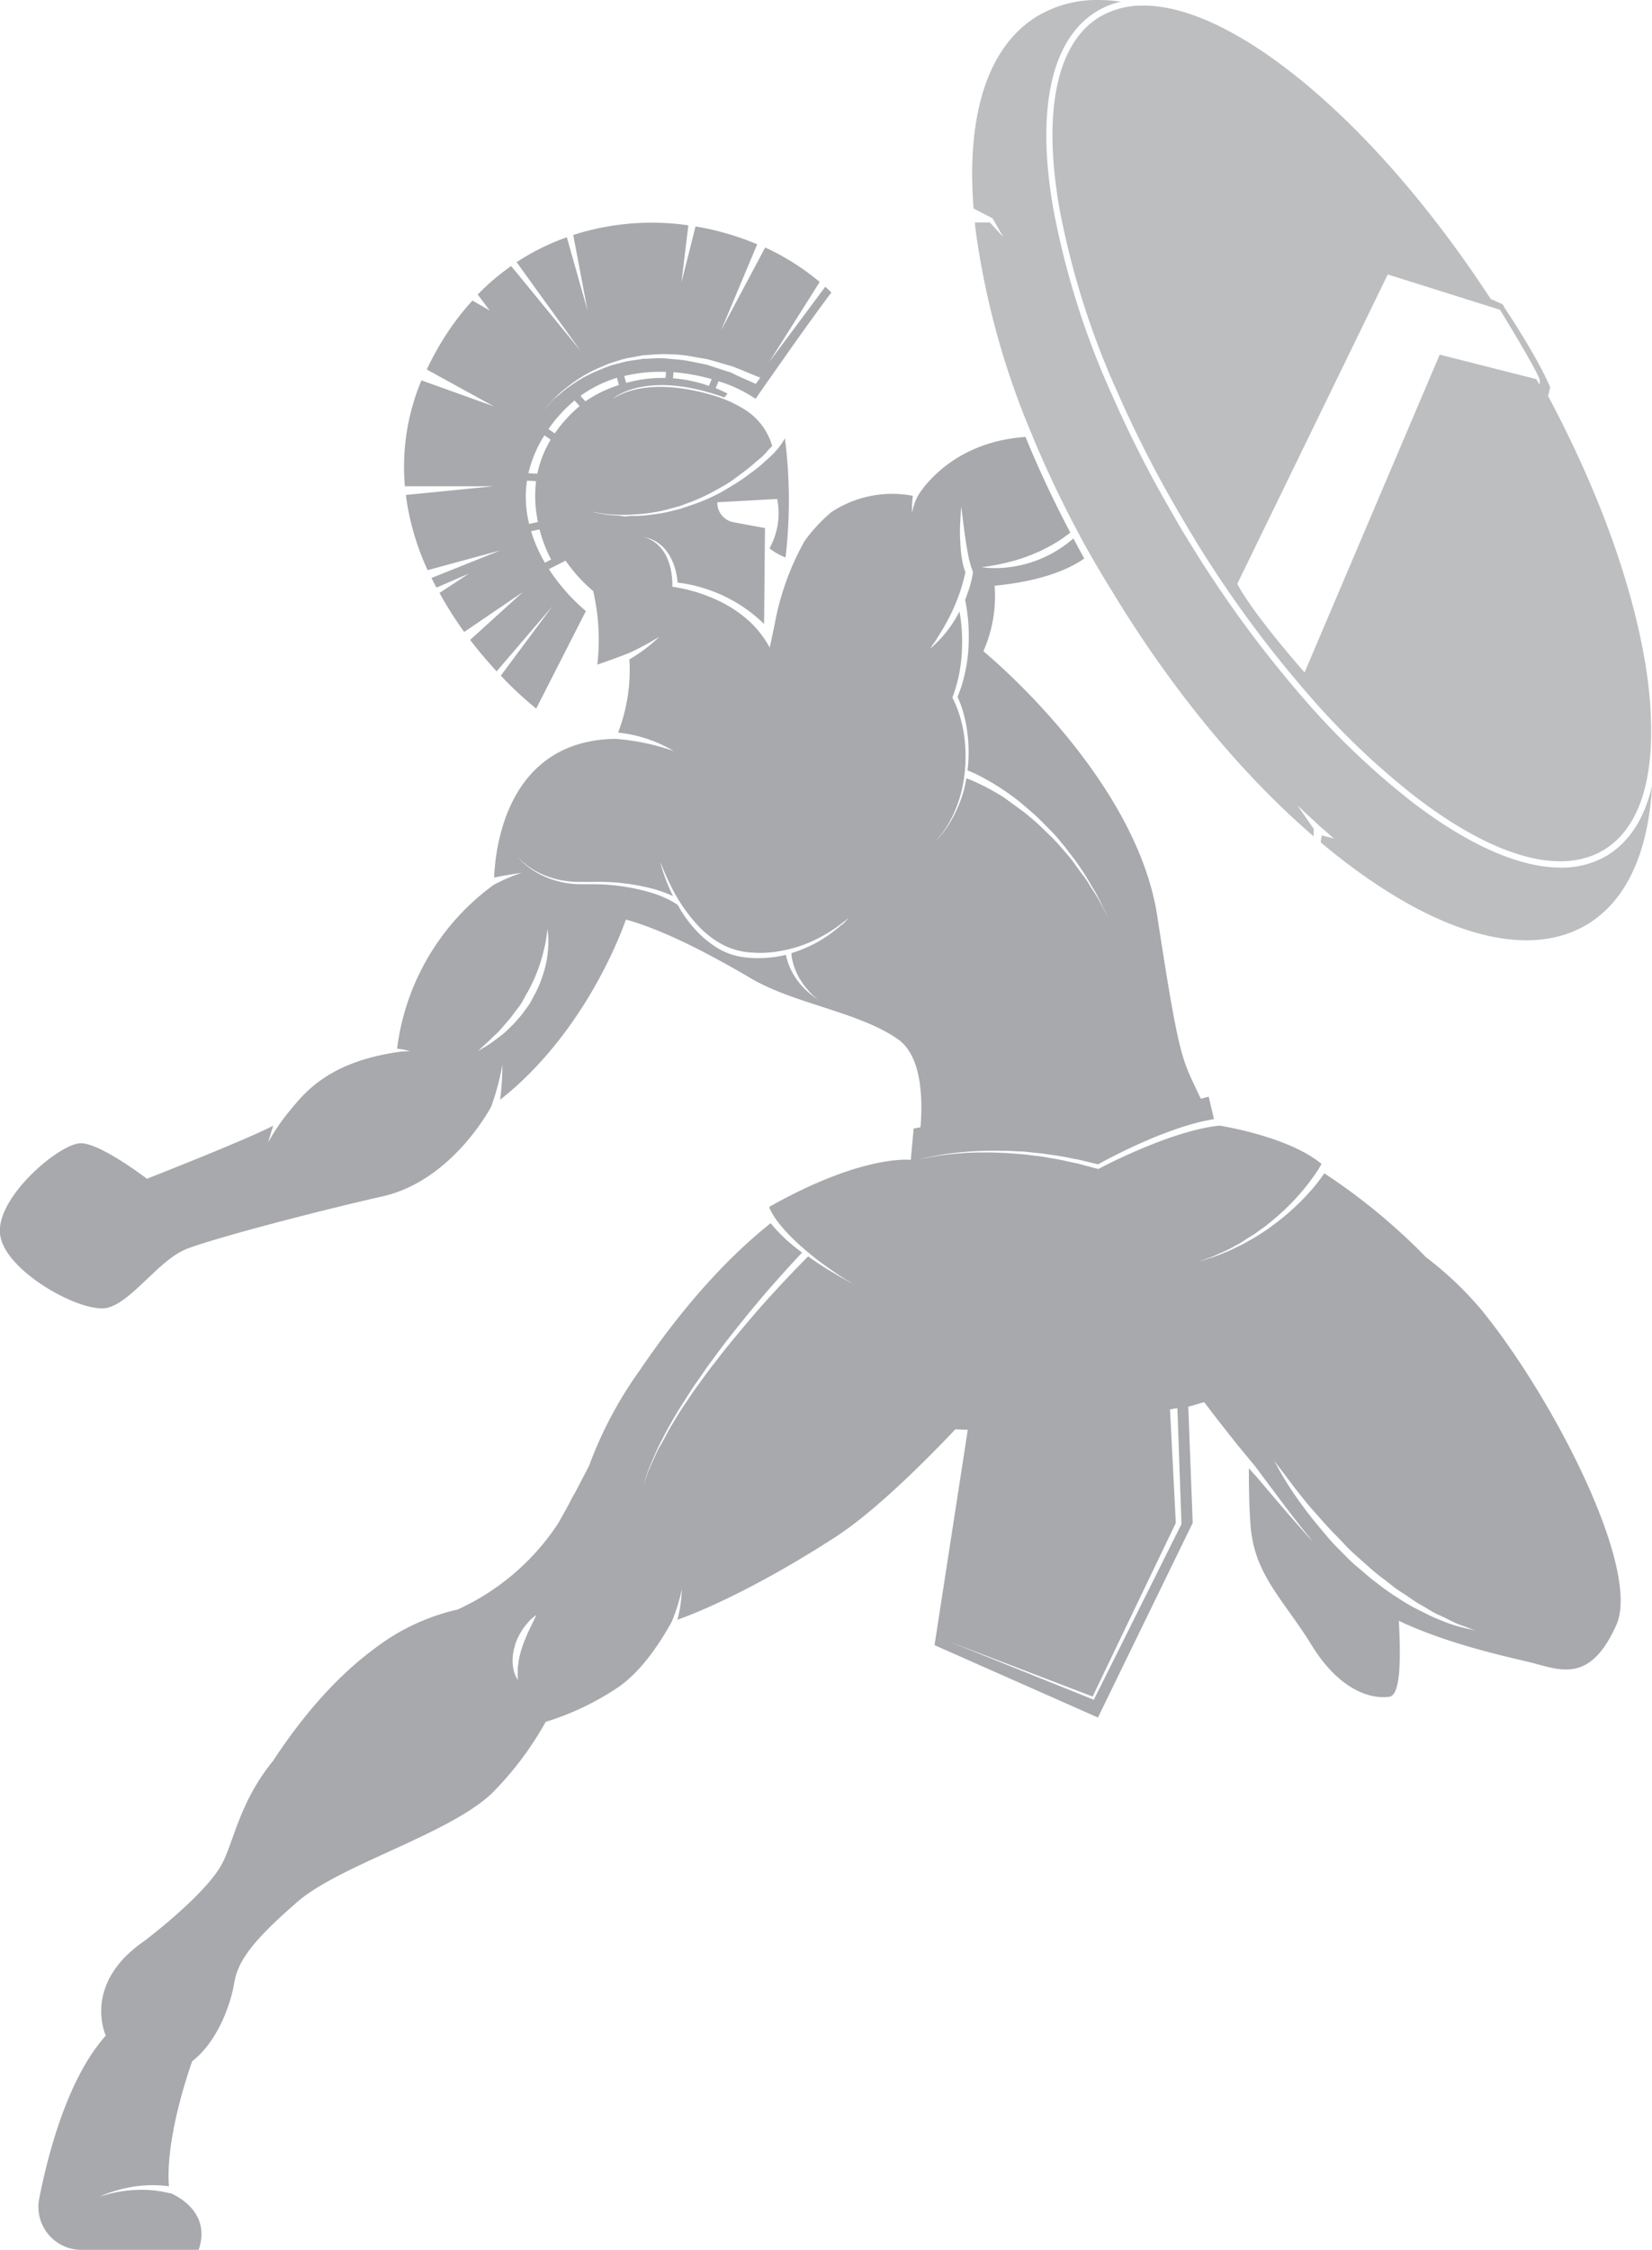 <?xml version="1.0" encoding="UTF-8"?> <svg xmlns="http://www.w3.org/2000/svg" viewBox="0 0 239.51 326.1"> <defs> <style>.cls-1{fill:#a7a9ac;}.cls-2{fill:#bcbec0;}</style> </defs> <title>рыцарь</title> <g id="Слой_2" data-name="Слой 2"> <g id="OBJECTS"> <path class="cls-1" d="M161.21,57.31a60.12,60.12,0,0,0-9.31,6c-.74,0-1.44,0-2.13,0,1.83,4.38,3.9,8.81,6.23,13.22.36-.28.65-.58.94-.84s.68-.58.93-.86.47-.52.66-.72.54-.55.59-.59-.17.31-.42.72c-.14.24-.32.52-.52.85a11.17,11.17,0,0,1-.78,1,8.7,8.7,0,0,1-1,1.14h0c.53,1,1.08,2,1.65,3a13.54,13.54,0,0,0,3.59-4.81,7.09,7.09,0,0,1,3.5-3.4,18,18,0,0,1-1.39-4.52,15,15,0,0,0,2,4.31c.83,1.4,2.71,2.49,4.6,3.3A168,168,0,0,1,161.21,57.31ZM214.82,189.9a49.82,49.82,0,0,0-8.12-7.71s-1.62-1.75-4.39-4.21A87.38,87.38,0,0,0,192,170.06a23.7,23.7,0,0,1-1.74,2.27,34.52,34.52,0,0,1-2.64,2.73,34.17,34.17,0,0,1-3.36,2.74c-.59.46-1.22.84-1.83,1.24s-1.24.72-1.84,1.07-1.21.6-1.78.89-1.12.5-1.63.71-1,.4-1.41.53l-1.09.35c-.47.14-.77.25-.9.29l.88-.34c.3-.1.67-.23,1.08-.39s.87-.39,1.37-.6a16.36,16.36,0,0,0,1.59-.77c.55-.32,1.15-.59,1.72-1s1.19-.7,1.77-1.14,1.19-.82,1.74-1.3a33.77,33.77,0,0,0,3.17-2.84,33,33,0,0,0,2.45-2.79c.66-.85,1.21-1.64,1.59-2.22h0l0,0a0,0,0,0,1,0,0c.21-.35.37-.63.46-.79-4.44-3.68-13-5.25-14.78-5.55h0a18.35,18.35,0,0,0-1.93.29c-.4.07-.78.15-1.15.25s-.78.17-1.15.29a46.57,46.57,0,0,0-4.51,1.48,81.22,81.22,0,0,0-8.68,3.89l-.11.07-.13,0-1.61-.43c-.53-.13-1.06-.3-1.61-.41-1.09-.22-2.17-.5-3.26-.66l-1.64-.29-1.66-.2c-.54-.08-1.09-.13-1.65-.17l-1.66-.13c-1.12-.05-2.22-.1-3.34-.09s-2.22,0-3.33.12a38.42,38.42,0,0,0-6.31.93,38.24,38.24,0,0,1,6.3-1.08c1.11-.12,2.22-.18,3.34-.21s2.24,0,3.35,0l1.67.09c.57,0,1.12.06,1.67.13l1.67.17,1.66.24c1.12.14,2.21.39,3.31.6.56.08,1.09.25,1.64.37l1.51.36a80.92,80.92,0,0,1,8.56-4.09c1.5-.58,3-1.15,4.55-1.6.38-.13.79-.22,1.18-.33s.78-.2,1.18-.28.78-.16,1.18-.23l.15,0-.77-3.27-1.14.29c-.16-.32-.32-.64-.48-1-2.3-4.88-2.72-5.14-5.84-25.49s-25.21-38.37-25.21-38.37a19.62,19.62,0,0,0,1.63-9.49c6.52-.66,10.46-2.2,13-3.94-.54-1-1.06-1.94-1.58-2.91a5.28,5.28,0,0,1-.44.36,14.64,14.64,0,0,1-1.47,1.08,16.14,16.14,0,0,1-3.38,1.72,15.25,15.25,0,0,1-1.74.56,17.11,17.11,0,0,1-3.18.53,15.24,15.24,0,0,1-2.28,0,6.42,6.42,0,0,1-.85-.11s.31,0,.85-.09,1.29-.2,2.19-.41a28.25,28.25,0,0,0,3-.82c.53-.2,1.08-.38,1.62-.63a13.38,13.38,0,0,0,1.63-.75,17,17,0,0,0,1.57-.87c.52-.29,1-.65,1.46-1,.2-.13.4-.28.58-.42-2.44-4.63-4.62-9.27-6.5-13.87C137.28,64.11,133,72,133,72a9.06,9.06,0,0,0-.77,2.34,16.45,16.45,0,0,1,.11-2.48,16,16,0,0,0-11.82,2.38l0,0a23.28,23.28,0,0,0-3.89,4.21,39.18,39.18,0,0,0-4,10.45c-.16.71-.24,1.18-.26,1.28v0c-.43,2.15-.78,3.69-.78,3.69-4.07-7.74-14.1-8.82-14.1-8.82,0-5.73-3.14-7-4.32-7.25,4.87.82,5.06,6.64,5.06,6.64a21.73,21.73,0,0,1,12.55,6l.13-13.9-4.59-.85A2.87,2.87,0,0,1,104,73c0-.07,0-.13,0-.2l8.68-.48a10.46,10.46,0,0,1-1.12,7.15,9,9,0,0,0,2.33,1.33,71.3,71.3,0,0,0-.09-17.27,10.53,10.53,0,0,1-1,1.47l-.57.65c-.12.12-.28.26-.44.43s-.68.61-1.1,1-.94.81-1.51,1.23-1.18.89-1.87,1.35-1.42.89-2.18,1.35-1.58.86-2.44,1.25a26.82,26.82,0,0,1-2.61,1l-1.35.46-1.37.35a18.6,18.6,0,0,1-2.69.49,15.92,15.92,0,0,1-2.54.21c-.4,0-.8,0-1.18.06s-.75-.06-1.1-.08c-.7-.07-1.35-.07-1.92-.15l-1.47-.27-.71-.14.72.1,1.47.23c.56.07,1.21.07,1.92.1l1.09,0,1.17-.07a19,19,0,0,0,2.52-.27,21.19,21.19,0,0,0,2.64-.58l1.34-.37,1.31-.49a25.11,25.11,0,0,0,2.55-1.1c.83-.4,1.61-.87,2.37-1.29s1.46-.92,2.1-1.4,1.26-.93,1.79-1.37,1-.87,1.46-1.24.77-.72,1-1,.5-.52.64-.68l.11-.12h0a9.18,9.18,0,0,0-3.67-5.08,18.39,18.39,0,0,0-3.43-1.76s-9.89-3.88-16,0c0,0,4.68-4.33,16.17-.19l.46-.56c-.58-.3-1.16-.56-1.72-.79l.42-1a19.84,19.84,0,0,1,5.36,2.55s7.52-10.85,11-15.42c-.29-.29-.59-.56-.89-.83l-8.14,10.93,7.33-11.62a35.39,35.39,0,0,0-7.9-5l-6.39,12,5.23-12.46a39.64,39.64,0,0,0-8.94-2.59L98.8,40.92l1-8.26a37.07,37.07,0,0,0-16.69,1.4L85.18,45l-3-10.61A33.75,33.75,0,0,0,74.9,38l9.28,12.86L74.11,38.56a33.39,33.39,0,0,0-4.85,4.13L71,45l-2.51-1.44a39.09,39.09,0,0,0-5.06,7c-.58,1-1.09,2-1.55,3l9.7,5.33L61.1,55.13a32.42,32.42,0,0,0-2.4,15.35H71.53L58.84,71.74A37.32,37.32,0,0,0,62,82.64l10.56-2.87-10,4c.23.48.47.95.72,1.4L68,83.13l-4.28,2.81A55.68,55.68,0,0,0,67.3,91.6l8.51-5.79-7.65,6.94C69.48,94.47,70.81,96,72,97.31l8.11-9.47L72.61,97.93a51.59,51.59,0,0,0,5.13,4.77l7.2-14.13a28.24,28.24,0,0,1-5.36-6.08L82,81.26A22.58,22.58,0,0,0,86,85.67a31.36,31.36,0,0,1,.6,10.66s2-.67,4.55-1.66a39.05,39.05,0,0,0,4.44-2.38,22.26,22.26,0,0,1-4.34,3.28,25.28,25.28,0,0,1-1.64,10.61,20,20,0,0,1,8.1,2.69,33.27,33.27,0,0,0-8.48-1.78C73.43,107.32,71.8,123,71.64,127.2c1.46-.33,3.71-.65,4-.7a25.87,25.87,0,0,0-4.06,1.75A34.67,34.67,0,0,0,57.57,152a8.91,8.91,0,0,1,1.89.37,11,11,0,0,0-1.94.14C47.64,154,44.22,158.3,42,161l-.3.36a31.72,31.72,0,0,0-2.82,4.21s.33-1.18.74-2.42c-3.75,2-18.32,7.7-18.32,7.7s-6.51-5-9.48-5.15S-.52,173.4,0,178.82,12,190.5,15.62,189.54s7.46-7,11.52-8.55,18.17-5.28,28.34-7.59,15.73-13,15.73-13a36.37,36.37,0,0,0,1.63-6.1s0,2.8-.34,5.11c13-10.23,18.24-26.13,18.24-26.13,5.42,1.5,11.93,4.88,18.18,8.55s15.73,4.88,21.28,8.81c3.41,2.41,3.6,8.44,3.26,12.74l-1,.19-.41,4.54H132c-.72-.06-7.57-.47-20.46,6.81l0,.08a3.07,3.07,0,0,0,.26.58,10.28,10.28,0,0,0,1,1.55,20.83,20.83,0,0,0,1.75,2c.69.71,1.47,1.42,2.27,2.1s1.63,1.35,2.43,1.93,1.57,1.11,2.23,1.56,1.22.8,1.61,1l.62.4-.64-.36c-.4-.23-1-.53-1.68-.94s-1.5-.87-2.33-1.43c-.62-.4-1.26-.83-1.89-1.29-.5.5-2.14,2.15-4.33,4.51-1.32,1.43-2.84,3.11-4.43,5s-3.23,3.84-4.8,5.92c-.82,1-1.56,2.07-2.32,3.1s-1.44,2.08-2.13,3.09-1.27,2-1.87,3-1,1.9-1.52,2.75-.82,1.69-1.17,2.39a18.85,18.85,0,0,0-.78,1.9c-.21.6-.39,1.06-.5,1.34.1-.3.25-.76.46-1.36a17.32,17.32,0,0,1,.74-1.92c.32-.71.64-1.56,1.09-2.43s.91-1.81,1.47-2.79,1.14-2,1.79-3,1.32-2.12,2.06-3.16,1.45-2.14,2.24-3.18c1.52-2.11,3.14-4.16,4.68-6.06s3-3.64,4.31-5.11c2-2.27,3.53-3.91,4.13-4.54-.79-.58-1.56-1.2-2.26-1.83a22.24,22.24,0,0,1-1.94-2l-.36-.43c-5.67,4.52-12.17,11.27-19,21.36h0a58.14,58.14,0,0,0-7.32,13.79s-.84,1.62-2,3.84c-.26.42-.56,1-.92,1.7,0,0,0,0,0,0l-.39.71c-.38.7-.78,1.41-1.19,2.13a34.58,34.58,0,0,1-14.57,12.47,30.88,30.88,0,0,0-11.84,5.51c-4.6,3.35-9.71,8.5-14.91,16.42-5.11,6.26-5.72,12.18-7.68,15.41-2.72,4.48-11,10.71-11,10.71-9.08,6.25-5.57,13.7-5.57,13.7-5.37,6-8.24,16.49-9.65,23.59a6.24,6.24,0,0,0,6.11,7.47h17c1.86-5.43-3.17-7.84-4.07-8.22h0a.21.21,0,0,1-.11,0l-.71-.15a18,18,0,0,0-1.79-.27,17.91,17.91,0,0,0-2.09-.06,18.57,18.57,0,0,0-3.9.51c-.8.19-1.39.39-1.62.46a11.58,11.58,0,0,1,1.57-.63,20.83,20.83,0,0,1,3.91-.89,20,20,0,0,1,2.16-.13,17.88,17.88,0,0,1,1.9.11,3.06,3.06,0,0,1,.45.06c-.6-7.35,3.37-18.14,3.37-18.14,3.66-2.84,5.56-8.14,6.1-11.39s2.86-6.23,9.08-11.65,21.84-9.77,28.21-15.73a46.92,46.92,0,0,0,7.85-10.41,39.77,39.77,0,0,0,10.65-5.11c3.48-2.45,6.19-6.78,7.63-9.41v0a24.48,24.48,0,0,0,1.46-4.74,19.25,19.25,0,0,1-.64,4.46c5.92-2.11,14.5-6.53,23-12.05,5.21-3.4,11.74-9.7,17.3-15.55l1.8.07-4.82,31.21,23.69,10.49,13.74-28.21-.64-16.84c.77-.21,1.53-.44,2.3-.67,1.71,2.27,3.4,4.4,5,6.42l.13.15.35.42.89,1.08.37.45.41.49.23.27.2.28c.29.37.58.77.88,1.18l1.92,2.56c1.3,1.75,2.63,3.49,3.64,4.77s1.53,1.9,1.67,2.08c-.17-.17-.86-.9-1.8-2-1.1-1.22-2.52-2.88-3.93-4.54-.71-.82-1.41-1.66-2.07-2.44l-1-1.12-.23-.26-.18-.19c0,3.23.07,6.46.3,8.83.68,6.78,4.89,10.44,8.81,16.81s8.41,7.87,11.26,7.47c1.65-.24,1.66-5.54,1.38-11,7.9,3.72,17.24,5.51,19.78,6.2,4,1.09,8.13,2.53,11.75-5.61S225.13,202.56,214.82,189.9ZM96.49,54.78a19.81,19.81,0,0,0-5.71.72l-.28-1a22.11,22.11,0,0,1,6.06-.59Zm6.29,1.15a20.52,20.52,0,0,0-5.21-1.1l.07-.88a28,28,0,0,1,5.54,1ZM79.42,58.74c.32-.35.71-.78,1.18-1.23a17.47,17.47,0,0,1,1.69-1.45,20.22,20.22,0,0,1,4.78-2.84c.48-.19.94-.42,1.44-.59L90,52.16a10.21,10.21,0,0,1,1.59-.36l1.61-.3c1.09-.06,2.18-.19,3.26-.17s2.14.07,3.16.22l2.92.51c.91.24,1.76.5,2.55.73l1.14.33c.35.13.67.28,1,.39l1.59.66,1.4.57-.64.9-1.17-.52-1.54-.68L106,54c-.35-.1-.72-.22-1.1-.35l-2.46-.8-2.83-.57c-1-.17-2-.21-3.07-.32S94.37,52,93.3,52l-1.59.24a9.17,9.17,0,0,0-1.56.31l-1.51.4c-.5.16-1,.37-1.44.55a23.62,23.62,0,0,0-2.63,1.23,25,25,0,0,0-2.18,1.42c-.66.47-1.22,1-1.72,1.39s-.89.85-1.22,1.2-.67.74-.83.94C78.76,59.52,79,59.19,79.42,58.74Zm-.49,4.36.91.62a16.09,16.09,0,0,0-1.94,4.94l-1.29-.07A17.75,17.75,0,0,1,78.93,63.1Zm-2.52,6.57,1.31.07A17.68,17.68,0,0,0,78,75.66l-1.28.28A15.77,15.77,0,0,1,76.41,69.67ZM79,81.56A21.24,21.24,0,0,1,77,77l1.22-.27A20.41,20.41,0,0,0,79.9,81.1Zm1.42-18.75-.9-.62a20,20,0,0,1,3.79-4.14l.72.81A20.38,20.38,0,0,0,80.43,62.81Zm4.45-4.64-.71-.79a17.77,17.77,0,0,1,5.29-2.62l.28,1.05a18.3,18.3,0,0,0-4.83,2.34ZM79.42,138a14.55,14.55,0,0,1-.25,1.62,14.79,14.79,0,0,1-.49,1.77,13.79,13.79,0,0,1-.71,1.83c-.25.62-.62,1.2-.92,1.8s-.75,1.13-1.13,1.68-.85,1-1.25,1.51l-1.3,1.28a15.48,15.48,0,0,1-1.26,1,16.12,16.12,0,0,1-2,1.37l-.77.46c.06-.06.27-.29.65-.63l.77-.71c.31-.26.6-.6,1-.95s.72-.72,1.09-1.14l1.15-1.34c.37-.47.73-1,1.13-1.49s.71-1.08,1-1.62.66-1.12.91-1.7a16,16,0,0,0,.76-1.71,20.86,20.86,0,0,0,1-3.15,17.67,17.67,0,0,0,.55-3.25,8.29,8.29,0,0,1,.12.91A13.87,13.87,0,0,1,79.42,138Zm42.64-4a20.82,20.82,0,0,1-3.32,2.42,20,20,0,0,1-4,1.73,4.51,4.51,0,0,0,.13,1,9.43,9.43,0,0,0,1,2.59,14.33,14.33,0,0,0,.84,1.25c.31.37.6.72.88,1a7.13,7.13,0,0,0,.69.64c.09.09.17.15.21.2l-.24-.17a8.41,8.41,0,0,1-.74-.58,11.29,11.29,0,0,1-1-.91,11.93,11.93,0,0,1-1-1.2,9.81,9.81,0,0,1-1.32-2.63,7.3,7.3,0,0,1-.24-.95c-.21.06-.42.11-.64.15a16.94,16.94,0,0,1-3.3.33,13.64,13.64,0,0,1-1.7-.08A9.83,9.83,0,0,1,103.4,137a14.42,14.42,0,0,1-2.52-2.19,18.15,18.15,0,0,1-2.39-3.23h0a.43.43,0,0,1,0-.07c-.13-.19-.38-.48-.38-.48a0,0,0,0,0,0,0c-.08,0-.38-.23-.89-.5a16.64,16.64,0,0,0-2.56-1.07,29.92,29.92,0,0,0-8.39-1.3c-.78,0-1.56,0-2.34,0a14.08,14.08,0,0,1-2.27-.25,15.33,15.33,0,0,1-2-.57,13.8,13.8,0,0,1-1.72-.8,11.8,11.8,0,0,1-2.29-1.68,7.36,7.36,0,0,1-.63-.67,8,8,0,0,0,.65.64,11.43,11.43,0,0,0,2.32,1.59,12.63,12.63,0,0,0,1.74.73,11.48,11.48,0,0,0,2,.49,13.31,13.31,0,0,0,2.22.18l2.32,0a30.7,30.7,0,0,1,8.59,1.06,19.57,19.57,0,0,1,2.72,1h0a27.24,27.24,0,0,1-1.48-3.62,12.65,12.65,0,0,1-.41-1.48c0,.12.23.62.56,1.42A34.18,34.18,0,0,0,98,129.79l.26.44a2.53,2.53,0,0,0,.13.22,24.59,24.59,0,0,0,3,3.91,14.07,14.07,0,0,0,2.43,2,10.67,10.67,0,0,0,2.93,1.34,11,11,0,0,0,1.58.31c.57.06,1.11.09,1.64.1a16.48,16.48,0,0,0,3.17-.27,19,19,0,0,0,5.38-1.79,21.1,21.1,0,0,0,3.43-2.15c.61-.45,1-.79,1.13-.92A9.73,9.73,0,0,1,122.06,134.05Zm13.73-41.38c.28-.44.56-.87.82-1.33a28.2,28.2,0,0,0,1.45-2.71,29.86,29.86,0,0,0,1.14-2.83c.16-.49.31-1,.44-1.47s.24-.91.33-1.34a8.41,8.41,0,0,1-.32-1c-.09-.4-.16-.82-.23-1.22-.12-.81-.17-1.61-.21-2.43s-.05-1.61,0-2.42.06-1.6.16-2.41c.19,1.6.39,3.19.62,4.77.11.78.25,1.56.4,2.33.07.38.17.76.27,1.13a11,11,0,0,0,.35,1.06l.05.14,0,.14a15,15,0,0,1-.35,1.6c-.14.51-.3,1-.49,1.52-.09.27-.19.54-.3.8a26,26,0,0,1,.48,3.48,29.64,29.64,0,0,1,0,3.65,21.86,21.86,0,0,1-.53,3.6c-.13.59-.29,1.18-.47,1.77s-.38,1-.57,1.58a14.29,14.29,0,0,1,.91,2.54,20.05,20.05,0,0,1,.53,2.78,22,22,0,0,1,0,5.32l.29.1.9.4a33,33,0,0,1,3,1.67c.61.37,1.25.81,1.91,1.27s1.35,1,2,1.56,1.38,1.16,2.05,1.8,1.32,1.33,2,2,1.24,1.42,1.85,2.12l1.65,2.15c.5.73,1,1.44,1.42,2.11s.79,1.34,1.16,1.95a18.27,18.27,0,0,1,.92,1.68c.26.51.48,1,.65,1.33l.49,1c-.11-.17-.28-.51-.52-1l-.7-1.3c-.25-.51-.62-1.05-1-1.64s-.75-1.26-1.24-1.9-1-1.33-1.47-2-1.13-1.38-1.72-2.08-1.24-1.37-1.9-2-1.32-1.31-2-1.89-1.38-1.18-2.09-1.69-1.37-1-2-1.46-1.3-.83-1.9-1.18a30.65,30.65,0,0,0-3-1.5c-.37-.16-.66-.28-.85-.34l-.07,0a19.09,19.09,0,0,1-.44,2,19.39,19.39,0,0,1-1,2.64,17.71,17.71,0,0,1-1.37,2.44,11.42,11.42,0,0,1-1.8,2.12,12.09,12.09,0,0,0,1.74-2.17,17.5,17.5,0,0,0,1.28-2.47,19.62,19.62,0,0,0,.87-2.62,22.74,22.74,0,0,0,.48-2.74,22.09,22.09,0,0,0-.09-5.51,19,19,0,0,0-.6-2.69,15.11,15.11,0,0,0-1-2.53l-.06-.12,0-.16c.19-.55.4-1.09.54-1.67a17.05,17.05,0,0,0,.42-1.71,24.2,24.2,0,0,0,.4-3.5,25.87,25.87,0,0,0-.09-3.52c-.06-.65-.15-1.32-.27-2l-.26.49a17.63,17.63,0,0,1-1.77,2.64A18.23,18.23,0,0,1,134.88,94C135.17,93.5,135.5,93.1,135.79,92.67ZM77.06,235.55a25.43,25.43,0,0,0-1.33,3.12c-.08.29-.2.57-.26.86s-.17.57-.2.85a6.18,6.18,0,0,0-.13.81,6.43,6.43,0,0,0-.08.74,6.05,6.05,0,0,1,0,.63c0,.19,0,.37,0,.5v.45s-.08-.14-.21-.4a4.32,4.32,0,0,1-.4-1.14,5.88,5.88,0,0,1-.12-.8,7.09,7.09,0,0,1,.13-1.88c.06-.32.17-.64.25-1a8.76,8.76,0,0,1,.84-1.77,8.56,8.56,0,0,1,1-1.36,5.36,5.36,0,0,1,1.21-1.07ZM171.24,221l-12.58,25.21-.08.16-.15-.07-20.9-8.4,20.88,8,12.06-25.16-.84-16.46,1.07-.18.59,16.71v.11ZM212.45,236c-.52-.14-1.16-.29-1.87-.52s-1.51-.56-2.37-.91-1.74-.85-2.7-1.3a28.22,28.22,0,0,1-2.89-1.7,31.24,31.24,0,0,1-2.93-2.07c-1-.71-1.9-1.57-2.86-2.35s-1.8-1.7-2.67-2.56-1.67-1.76-2.39-2.66a61.32,61.32,0,0,1-3.87-5,43.54,43.54,0,0,1-3.17-5.25c.07.11.41.59,1,1.35s1.56,2.1,2.7,3.54c.58.72,1.19,1.5,1.89,2.28s1.42,1.62,2.19,2.46,1.63,1.67,2.44,2.55,1.74,1.68,2.65,2.49,1.8,1.63,2.77,2.34,1.85,1.5,2.82,2.1,1.83,1.29,2.75,1.79,1.73,1.09,2.57,1.45,1.58.76,2.25,1.09,1.3.5,1.8.7c.76.29,1.27.49,1.47.58C213.79,236.3,213.25,236.16,212.45,236Z"></path> <path class="cls-2" d="M239.51,113.91c-.51,9.4-3.57,16.54-9.37,20.06-7.69,4.65-19.07,2.25-32-6.76-2.22-1.55-4.46-3.26-6.67-5.13l.16-1,1.77.46-2.17-1.89-3.12-2.91,2.35,3.38v1.11c-10.46-9-20.6-21.3-29.19-35.47Q159.56,83,158,80.26c-.57-1-1.12-2-1.65-3l-.38-.73c-2.33-4.41-4.4-8.84-6.23-13.22a116.2,116.2,0,0,1-8.22-29.42c-.08-.56-.13-1.11-.18-1.65h2.17l1.94,2.12-1.54-2.71-2.76-1.43c-1.08-13.76,2.16-23.57,9.22-27.86A16.81,16.81,0,0,1,159.25,0a23,23,0,0,1,3.26.24A11.77,11.77,0,0,0,159,1.65c-6.55,4-8.8,14.08-6.31,28.5a118.34,118.34,0,0,0,8.56,27.16,168,168,0,0,0,9.12,17.83c.46.79.92,1.58,1.4,2.36s.81,1.33,1.23,2a168,168,0,0,0,16.22,22,111.49,111.49,0,0,0,15.68,14.87c8.13,6.19,15.46,9.38,21.37,9.38A12.87,12.87,0,0,0,233,124C236.26,122,238.43,118.58,239.51,113.91Z"></path> <path class="cls-2" d="M238.61,96.65c0-.34-.11-.69-.16-1-2-11.6-6.88-24.9-14-38.24l.3-1.27c-1.85-4.43-6.53-11.4-6.53-11.4l-.37-.64-1.72-.76c-7.8-11.94-16.38-22-24.68-29.32-7.41-6.55-14.58-10.92-20.73-12.53h0a20.14,20.14,0,0,0-3-.56,13.94,13.94,0,0,0-1.92-.12h-.38a12.11,12.11,0,0,0-6,1.65C153.24,6.21,151.16,16,153.56,30a117.9,117.9,0,0,0,8.49,26.94,170,170,0,0,0,9.69,18.76c.26.44.52.89.79,1.33l1,1.66a165.48,165.48,0,0,0,16.25,22.08,109.42,109.42,0,0,0,15.62,14.86c11.3,8.62,20.94,11.3,27.14,7.55,4.47-2.71,6.8-8.54,6.84-16.82A58.21,58.21,0,0,0,238.61,96.65ZM223.23,55.77l-.5-.82-14-3.55L189.14,97.46s-7.29-8.2-9.76-12.83L201.2,39.78l16.27,5.12s5.53,9,5.76,10.18Z"></path> </g> </g> </svg> 